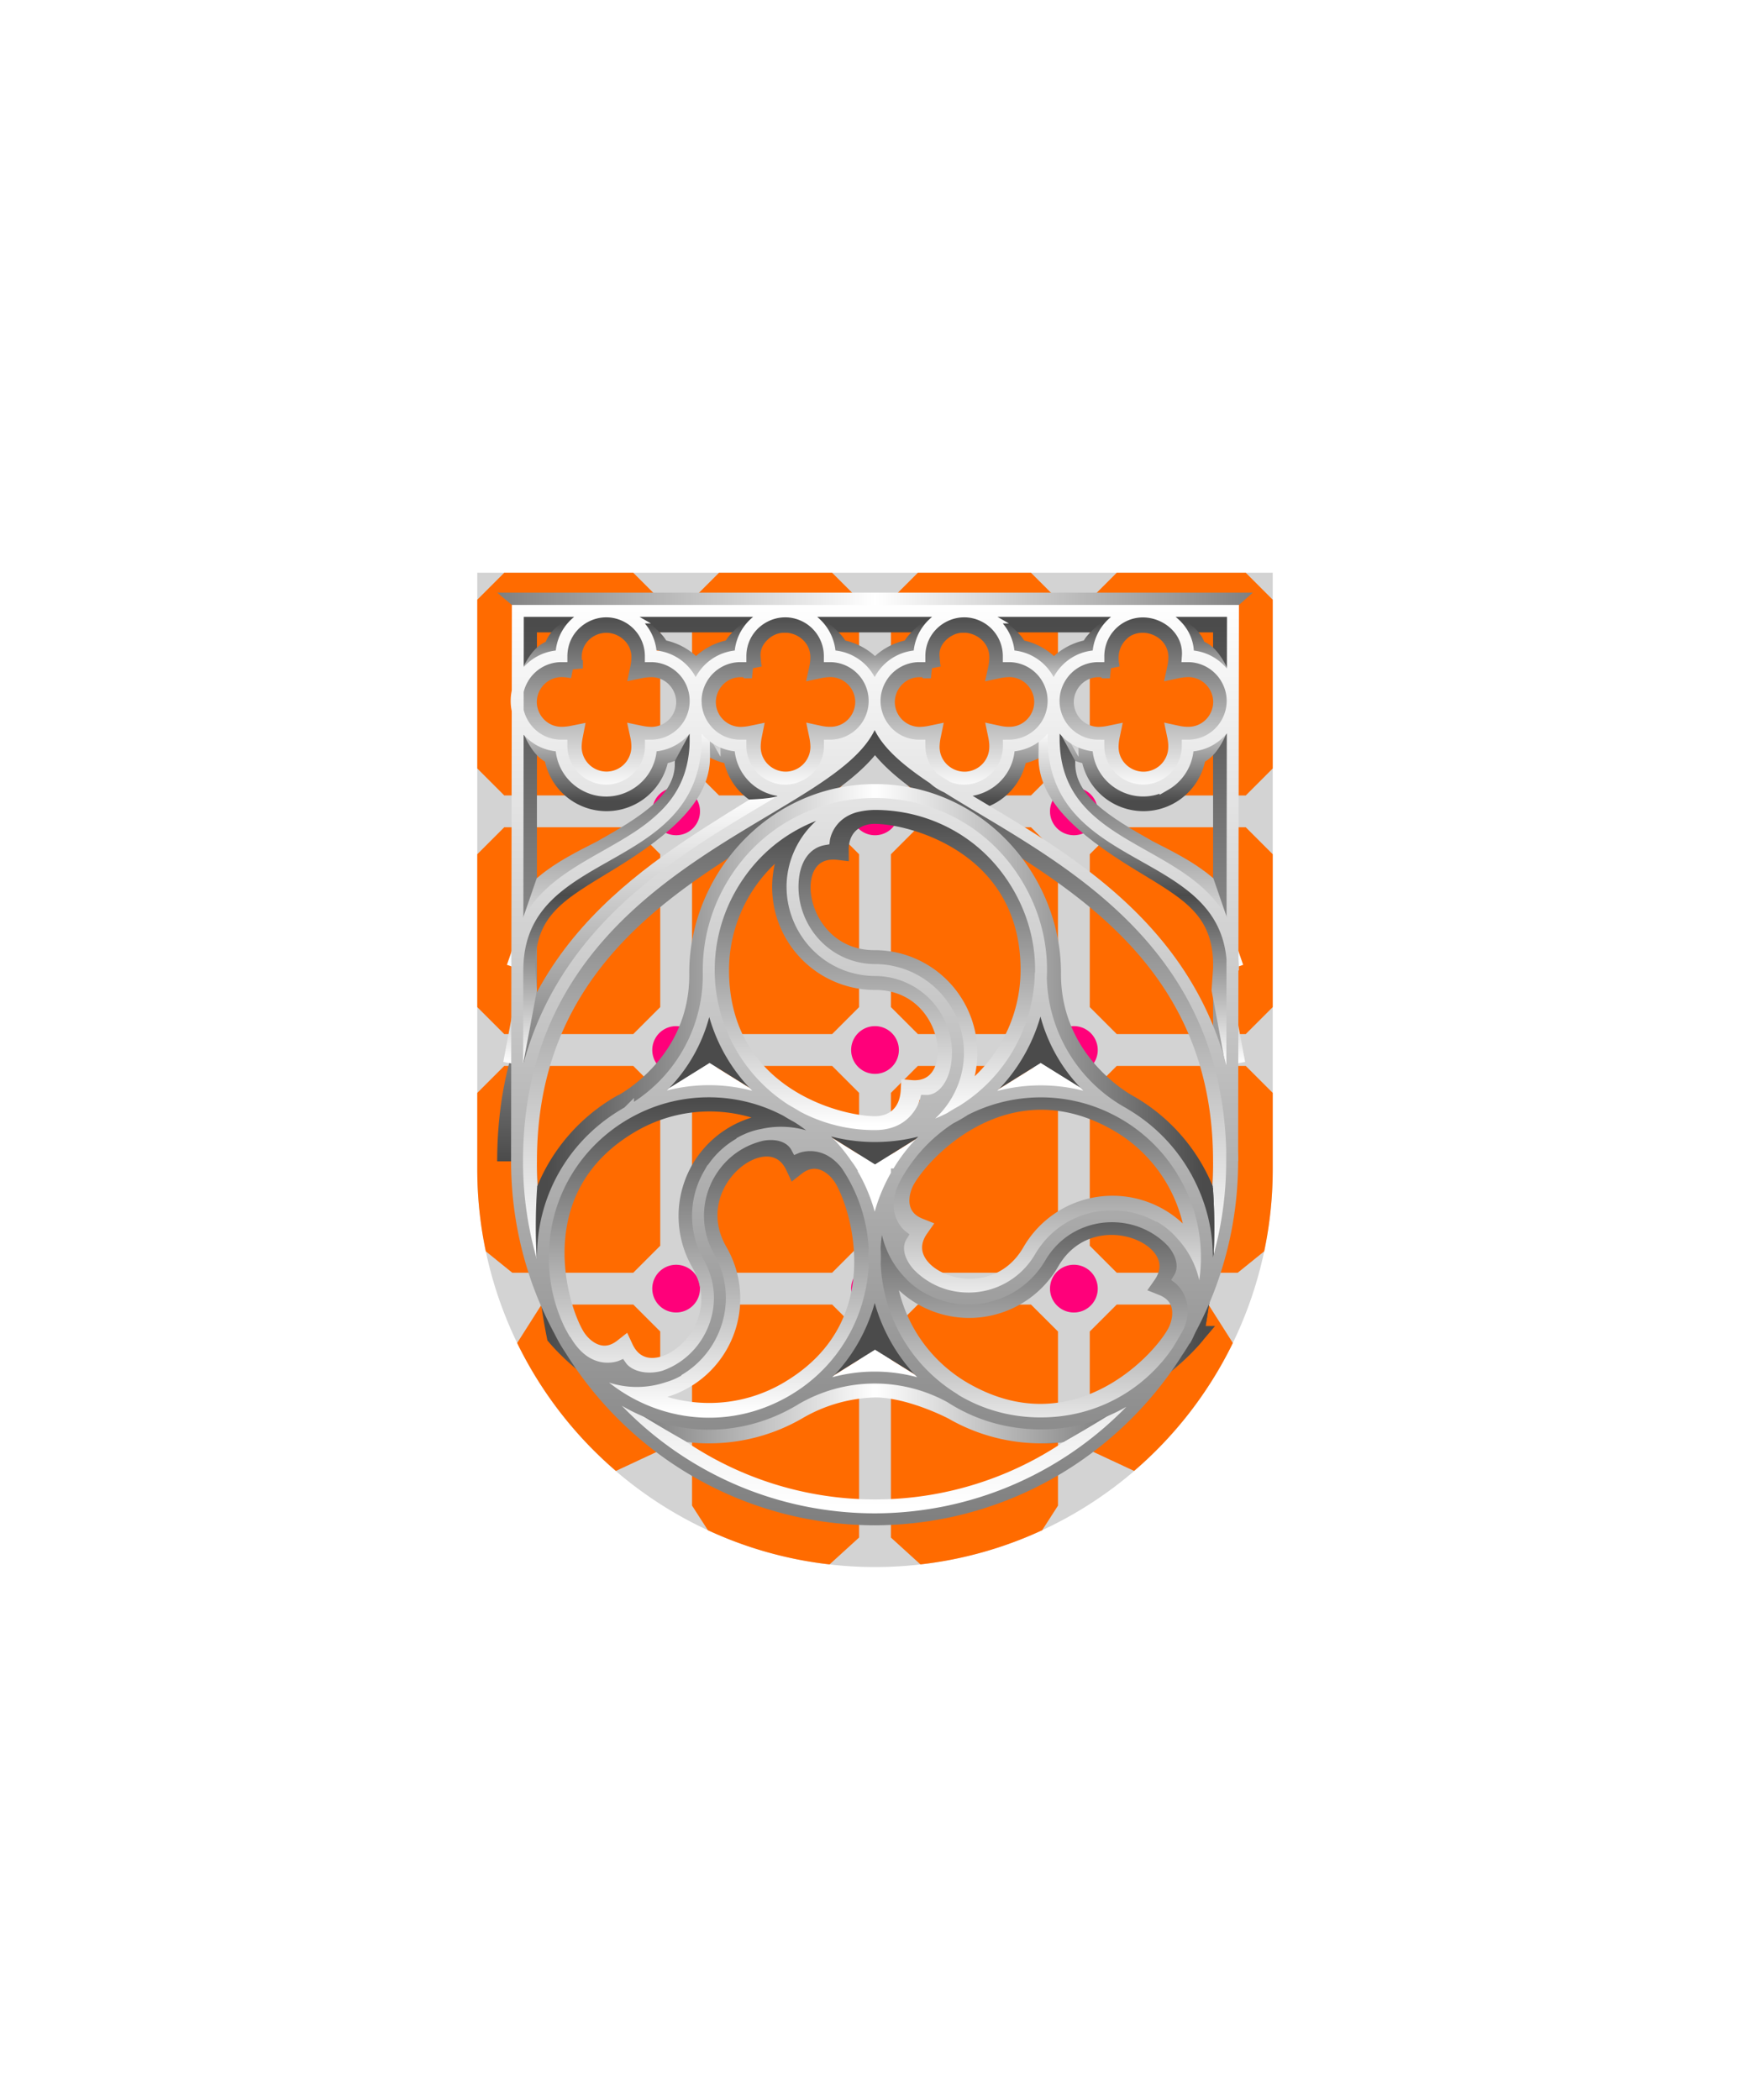 <svg xmlns="http://www.w3.org/2000/svg" xmlns:xlink="http://www.w3.org/1999/xlink" viewBox="0 0 220 264"><path d="M60 72v75a50 50 0 0 0 50 50 50 50 0 0 0 50-50V72Z" fill="#d3d3d3"/><path d="M112 156.608v-19.216l3.392-3.392h14.216l3.392 3.392v19.216L129.608 160h-14.216L112 156.608ZM90.391 160h14.217l3.392-3.392v-19.216L104.608 134H90.391L87 137.392v19.216L90.391 160Zm39.217-56h-14.216L112 107.392v19.216l3.392 3.392h14.216l3.392-3.392v-19.216L129.608 104Zm-25 0H90.391L87 107.392v19.216L90.391 130h14.217l3.392-3.392v-19.216L104.608 104Zm35.784-4h16.216L160 96.608V75.392L156.608 72h-16.216L137 75.392v21.216l3.392 3.392ZM137 137.392v19.216l3.392 3.392H155.6l3.327-2.69A50.022 50.022 0 0 0 160 147v-9.608L156.608 134h-16.216L137 137.392ZM79.608 104H63.392L60 107.392v19.216L63.392 130h16.216L83 126.608v-19.216L79.608 104Zm0 30H63.392L60 137.392V147c0 3.465.36 6.92 1.073 10.31L64.4 160h15.208L83 156.608v-19.216L79.608 134Zm50 30h-14.216L112 167.392v25.9l3.714 3.376a49.642 49.642 0 0 0 15.3-4.295l1.99-3.095v-21.886L129.608 164Zm-50 0H68.086l-3.073 4.836a50.165 50.165 0 0 0 12.414 16.082l5.573-2.6v-14.926L79.608 164ZM137 167.392v14.924l5.573 2.6a50.165 50.165 0 0 0 12.414-16.082L151.914 164h-11.522L137 167.392ZM83 96.608V75.392L79.608 72H63.392L60 75.392v21.216L63.392 100h16.216L83 96.608Zm54 10.784v19.216l3.392 3.392h16.216l3.392-3.392v-19.216L156.608 104h-16.216L137 107.392ZM104.608 72H90.391L87 75.392v21.216L90.391 100h14.217L108 96.608V75.392L104.608 72ZM108 193.289v-25.9L104.608 164H90.391L87 167.392v21.883l1.99 3.094a49.622 49.622 0 0 0 15.3 4.3l3.71-3.38Zm4-117.9v21.219l3.392 3.392h14.216L133 96.608V75.392L129.608 72h-14.216L112 75.389Z" fill="#ff6b00"/><path d="M88 102a3.004 3.004 0 0 1-1.852 2.772 2.998 2.998 0 0 1-3.27-.651 2.998 2.998 0 0 1 .455-4.615A3 3 0 0 1 88 102Zm22-3a3.003 3.003 0 0 0-2.772 1.852 2.997 2.997 0 0 0 .651 3.269A2.997 2.997 0 0 0 113 102a2.997 2.997 0 0 0-3-3Zm-25 30a2.998 2.998 0 0 0-2.772 1.852A2.999 2.999 0 1 0 85 129Zm25 0a3 3 0 1 0 .001 6.002A3 3 0 0 0 110 129Zm-25 30a2.998 2.998 0 0 0-2.772 1.852A2.999 2.999 0 1 0 85 159Zm47-57a3 3 0 1 0 6.002-.001A3 3 0 0 0 132 102Zm0 30a3 3 0 1 0 6.002-.001A3 3 0 0 0 132 132Zm0 30a3 3 0 1 0 6.002-.001A3 3 0 0 0 132 162Zm-22-3a3 3 0 1 0 .001 6.002A3 3 0 0 0 110 159Z" fill="#ff007a"/><defs><linearGradient id="h112-a" x1="0" x2="0" y1="1" y2="0"><stop offset="0" stop-color="#fff"/><stop offset="1" stop-color="#4b4b4b"/></linearGradient><linearGradient id="h112-c" x1="0" x2="0" xlink:href="#h112-a" y1="0" y2="1"/><linearGradient id="h112-e" x1="0" x2="1" y1="0" y2="0"><stop offset="0" stop-color="#4b4b4b"/><stop offset=".5" stop-color="#fff"/><stop offset="1" stop-color="#4b4b4b"/></linearGradient><linearGradient id="h112-f" x1="0" x2="1" y1="0" y2="0"><stop offset="0" stop-color="gray"/><stop offset=".5" stop-color="#fff"/><stop offset="1" stop-color="gray"/></linearGradient><linearGradient id="h112-g" x1="0" x2="0" y1="1" y2="0"><stop offset="0" stop-color="gray"/><stop offset="1" stop-color="#fff"/></linearGradient><linearGradient id="h112-d" x1="0" x2="0" y1="1" y2="0"><stop offset="0" stop-color="#fff"/><stop offset=".5" stop-color="#4b4b4b"/><stop offset="1" stop-color="#fff"/></linearGradient><filter id="h112-b"><feDropShadow dx="0" dy="1" stdDeviation="0"/></filter></defs><g filter="url(#h112-b)"><path d="M153.75 91.65V146a43.75 43.75 0 0 1-87.5 0V91.65m87.5-7.13v-6.27h-87.5v6.05" fill="none" stroke="url(#h112-a)" stroke-width="2.5"/><path d="M145.94 78.27c2.91.65 4.22 2.13 4.43 3.36 1.45.43 2.27 1.4 4.08 5.71m-88.9 0c1.81-4.3 2.63-5.28 4.08-5.7.21-1.24 1.52-2.72 4.43-3.37h5.35s3.25 2.13 3.46 3.36a7.1 7.1 0 0 1 4.63 2.67 7.1 7.1 0 0 1 4.63-2.67c.21-1.23 3.46-3.36 3.46-3.36h6.32s3.25 2.13 3.46 3.36a7.1 7.1 0 0 1 4.63 2.68 7.1 7.1 0 0 1 4.63-2.68c.21-1.23 3.46-3.36 3.46-3.36h6.32s3.25 2.13 3.46 3.36a7.1 7.1 0 0 1 4.63 2.68 7.1 7.1 0 0 1 4.63-2.68c.21-1.23 3.46-3.36 3.46-3.36h5.35c2.91.65 4.22 2.13 4.43 3.36 1.45.43 2.27 1.4 4.08 5.72m-66.95.77v-3.81m22.5 3.81v-3.81m22.5 3.81v-3.81" fill="none" stroke="url(#h112-a)" stroke-width="2.5"/><path d="M87.5 88.12v4.07m22.5-4.07v4.08m22.5 0v-4.08m21.25 1.44s-1.1 4.68-3.38 5.31a6.67 6.67 0 0 1-13.24 0 7.1 7.1 0 0 1-4.63-2.67 7.1 7.1 0 0 1-4.63 2.67 6.67 6.67 0 0 1-13.24 0A7.1 7.1 0 0 1 110 92.2a7.1 7.1 0 0 1-4.63 2.67 6.67 6.67 0 0 1-13.24 0 7.1 7.1 0 0 1-4.63-2.67 7.1 7.1 0 0 1-4.63 2.67 6.67 6.67 0 0 1-13.24 0c-2.28-.63-3.38-5.31-3.38-5.31" fill="none" stroke="url(#h112-c)" stroke-width="2.5"/><path d="M119.58 99.78c.88 1.8 4.43 1.88 5.8 1.96 13.4 8.31 30.87 18.67 30.87 44.26" fill="none" stroke="url(#h112-c)" stroke-width="2.5"/><path d="M63.75 146c0-25.59 17.48-35.95 30.87-44.26 1.37-.08 4.92-.16 5.8-1.96" fill="none" stroke="url(#h112-c)" stroke-width="2.5"/><path d="M67.94 158.07A36.4 36.4 0 0 1 66.25 146c0-35.33 36.32-41.25 43.75-53.19 7.43 11.94 43.75 17.86 43.75 53.19a36.4 36.4 0 0 1-1.7 12.07" fill="none" stroke="url(#h112-a)" stroke-width="2.5"/><path d="m88.42 91.65-2.33 4.33c0 4.84-4.89 7.76-10.4 10.88-2.5 1.28-5 2.5-7.15 4.29l-3.63 10.55m66.68-30.05 2.33 4.33c0 4.84 4.89 7.77 10.4 10.88 2.5 1.28 5 2.5 7.15 4.29l3.63 10.55" fill="none" stroke="url(#h112-a)" stroke-width="2.5"/><path d="m155.3 133.73-1.73-9.3.2-2.93c0-7.36-4.39-9.55-10.51-13.29-7.51-4.59-11.46-8.5-11.46-13.02l.05-3.78M64.5 133.73l1.74-9.3-.2-2.93c0-7.36 4.39-9.55 10.5-13.29 7.52-4.59 11.47-8.5 11.47-13.02l-.05-3.78" fill="none" stroke="url(#h112-d)" stroke-width="2.5"/><path d="M76.25 98.25a4.38 4.38 0 0 1-4.38-4.38c.01-.47.07-.94.16-1.4-.461.093-.93.143-1.4.15-3.364.014-5.482-3.619-3.812-6.539l.012-.021a4.382 4.382 0 0 1 3.8-2.19c.47.01.94.07 1.4.16a7.659 7.659 0 0 1-.15-1.4c-.001-3.367 3.64-5.402 6.56-3.726 1.357.784 2.192 2.159 2.19 3.726a7.66 7.66 0 0 1-.16 1.4c.461-.093.93-.143 1.4-.15 3.367-.001 5.476 3.64 3.8 6.56a4.382 4.382 0 0 1-3.8 2.19 7.66 7.66 0 0 1-1.4-.16c.1.46.15.93.15 1.4a4.38 4.38 0 0 1-4.37 4.38Zm26.88-4.38a7.66 7.66 0 0 0-.16-1.4c.46.1.93.15 1.4.15 3.364.014 5.482-3.619 3.812-6.539l-.012-.021a4.382 4.382 0 0 0-3.8-2.19 7.66 7.66 0 0 0-1.4.16c.1-.46.15-.93.15-1.4.014-3.364-3.717-5.359-6.539-3.812-.007.004-2.409 1.24-2.211 3.812.036.469.07.94.16 1.4a7.659 7.659 0 0 0-1.4-.15c-3.367-.001-5.476 3.64-3.8 6.56a4.382 4.382 0 0 0 3.8 2.19 7.66 7.66 0 0 0 1.4-.16c-.093.461-.143.93-.15 1.4-.001 3.367 3.64 5.476 6.56 3.8a4.382 4.382 0 0 0 2.19-3.8Zm22.5 0a7.66 7.66 0 0 0-.16-1.4c.46.1.93.15 1.4.15 3.364.014 5.482-3.619 3.812-6.539l-.012-.021a4.382 4.382 0 0 0-3.8-2.19 7.66 7.66 0 0 0-1.4.16c.1-.46.15-.93.15-1.4.014-3.364-3.791-5.359-6.539-3.812-.007.004-2.434 1.19-2.211 3.812.04.468.07.94.16 1.4a7.659 7.659 0 0 0-1.4-.15c-3.367-.001-5.476 3.64-3.8 6.56a4.382 4.382 0 0 0 3.8 2.19 7.66 7.66 0 0 0 1.4-.16 7.66 7.66 0 0 0-.16 1.4c-.005 3.372 3.641 5.485 6.564 3.803l.006-.003a4.382 4.382 0 0 0 2.18-3.8h.01Zm22.5 0a7.66 7.66 0 0 0-.16-1.4c.46.1.93.15 1.4.15 3.364.014 5.482-3.619 3.812-6.539l-.012-.021a4.382 4.382 0 0 0-3.8-2.19 7.66 7.66 0 0 0-1.4.16c.1-.46.15-.93.16-1.4.019-3.364-3.734-5.315-6.534-3.821-.012.007-2.154 1.101-2.226 3.821-.012.47.07.94.16 1.4a7.659 7.659 0 0 0-1.4-.15c-3.367-.001-5.476 3.64-3.8 6.56a4.382 4.382 0 0 0 3.8 2.19 7.66 7.66 0 0 0 1.4-.16 7.66 7.66 0 0 0-.16 1.4c-.005 3.372 3.641 5.485 6.564 3.803l.006-.003a4.382 4.382 0 0 0 2.18-3.8h.01Z" fill="none" stroke="url(#h112-a)" stroke-width="2.5"/><path d="M151.23 149.42a69.44 69.44 0 0 1-1.18 18.52c-3.28 3.88-9.23 7.87-16.77 12.13a18.82 18.82 0 0 1-2.42.13" fill="none" stroke="url(#h112-e)" stroke-width="2.5"/><path d="M151.23 149.42a22.01 22.01 0 0 0-9.3-10.5s-9.9-5.1-9.8-16.64c0-11.58-9.34-22.46-22.11-22.46S87.9 110.71 87.9 122.28c.17 11.62-9.8 16.63-9.8 16.63h-.04a22.01 22.01 0 0 0-9.29 10.51 69.72 69.72 0 0 0 1.21 18.53c3.29 3.87 9.24 7.86 16.78 12.12a18.8 18.8 0 0 0 2.42.13 22.11 22.11 0 0 0 11.04-2.97 20.33 20.33 0 0 1 9.8-2.8c4.5 0 9.8 2.8 9.8 2.8a22.11 22.11 0 0 0 11.04 2.97 18.8 18.8 0 0 0 2.41-.13c7.55-4.26 13.5-8.25 16.78-12.12a69.44 69.44 0 0 0 1.18-18.53Z" fill="none" stroke="url(#h112-e)" stroke-width="2.5"/><path d="M110 161.68s-2.95 8.28-7.26 12.53l7.26-4.52 7.27 4.52c-5-4.17-7.27-12.53-7.27-12.53Z" fill="#4b4b4b"/><path d="m110 169.69-7.26 4.52a26.28 26.28 0 0 1 14.53 0Z" fill="#fff"/><path d="M89.2 125.63s2.96 8.28 7.27 12.53l-7.26-4.52-7.27 4.52c5-4.17 7.27-12.53 7.27-12.53Z" fill="#4b4b4b"/><path d="m89.2 133.64 7.27 4.52a27.91 27.91 0 0 0-14.53 0Z" fill="#fff"/><path d="M130.83 125.63s-2.96 8.28-7.27 12.53l7.27-4.52 7.27 4.52c-5-4.17-7.27-12.53-7.27-12.53Z" fill="#4b4b4b"/><path d="m130.83 133.64-7.27 4.52a25.17 25.17 0 0 1 14.54 0Z" fill="#fff"/><path d="M110 154.38s2.96-8.28 7.27-12.52l-7.27 4.52-7.26-4.52c5 4.16 7.26 12.52 7.26 12.52Z" fill="#fff"/><path d="m110 146.38 7.27-4.52a26.28 26.28 0 0 1-14.53 0Z" fill="#4b4b4b"/><path d="M118.73 140.06a11.68 11.68 0 0 0-6.55-19.15 11.7 11.7 0 0 0-2.26-.21c-10.31 0-12.34-14.78-4.47-13.84-.02-3.23 2.4-4.54 4.47-4.54 4.9 0 19.63 3.93 19.63 19.63a19.66 19.66 0 0 1-13.1 18.5" fill="none" stroke="url(#h112-a)" stroke-width="2.5"/><path d="M101.21 103.83a11.68 11.68 0 0 0 8.8 19.37c10.33 0 11.99 14.5 4.48 13.83-.16 3.32-2.4 4.54-4.47 4.54-4.9 0-19.62-3.92-19.62-19.62a19.66 19.66 0 0 1 13.09-18.51" fill="none" stroke="url(#h112-a)" stroke-width="2.5"/><path d="M77.88 174.7a11.68 11.68 0 0 0 12.36-17.31c-5.16-8.94 6.57-17.62 9.75-10.8 2.63-2.07 5.12-.2 6.16 1.6 2.45 4.25 6.41 18.96-7.18 26.81a19.66 19.66 0 0 1-22.57-2.08" fill="none" stroke="url(#h112-a)" stroke-width="2.5"/><path d="M110.78 156.53a11.68 11.68 0 0 0 21.17 2.06c5.16-8.94 18.54-3.12 14.22 3.04 3.12 1.24 2.73 4.34 1.7 6.14-2.46 4.25-13.22 15.03-26.81 7.18a19.66 19.66 0 0 1-9.48-20.59" fill="none" stroke="url(#h112-a)" stroke-width="2.5"/><path d="M100.49 141.41a11.68 11.68 0 0 0-12.37 17.3c5.16 8.94-6.56 17.63-9.74 10.8-2.63 2.07-5.13.2-6.17-1.6-2.45-4.25-6.41-18.96 7.19-26.81a19.66 19.66 0 0 1 22.57 2.08" fill="none" stroke="url(#h112-a)" stroke-width="2.5"/><path d="M150.91 159.47a11.68 11.68 0 0 0-21.17-2.05c-5.16 8.93-18.55 3.12-14.22-3.05-3.11-1.24-2.73-4.34-1.7-6.14 2.46-4.24 13.22-15.03 26.81-7.18a19.66 19.66 0 0 1 9.48 20.6" fill="none" stroke="url(#h112-a)" stroke-width="2.5"/><path d="M110 192.25A46.3 46.3 0 0 1 63.75 146V75.75h92.5V146A46.3 46.3 0 0 1 110 192.25Z" fill="none" stroke="url(#h112-c)" stroke-width="2.5"/><path d="m65.1 76.683 89.9.034 2.5-2.217h-95l2.6 2.183Z" fill="url(#h112-f)"/><path d="M149.33 82.49c.298-4.169-4.66-7.036-8.414-4.885a5.619 5.619 0 0 0-2.836 4.885c-4.328.007-7.03 4.69-4.87 8.44a5.63 5.63 0 0 0 4.87 2.81c-.001 4.332 4.686 7.042 8.44 4.88a5.63 5.63 0 0 0 2.8-4.88c4.326.01 7.041-4.667 4.886-8.419l-.006-.011a5.62 5.62 0 0 0-4.87-2.82Zm-39.38 5.63a5.62 5.62 0 0 1-5.62 5.62c.014 4.326-4.66 7.046-8.414 4.895a5.62 5.62 0 0 1-2.836-4.895c-4.326.002-7.033-4.68-4.871-8.427l.001-.003a5.62 5.62 0 0 1 4.87-2.82c.007-4.328 4.69-7.03 8.44-4.87a5.63 5.63 0 0 1 2.8 4.87 5.619 5.619 0 0 1 5.63 5.63Zm-22.5 0a5.62 5.62 0 0 1-5.62 5.62c.014 4.326-4.66 7.046-8.414 4.895a5.62 5.62 0 0 1-2.836-4.895c-4.326.002-7.033-4.68-4.871-8.427l.001-.003a5.62 5.62 0 0 1 4.87-2.82c.007-4.328 4.69-7.03 8.44-4.87a5.63 5.63 0 0 1 2.8 4.87 5.619 5.619 0 0 1 5.63 5.63Zm45 0a5.62 5.62 0 0 1-5.62 5.62c.014 4.326-4.66 7.046-8.414 4.895a5.62 5.62 0 0 1-2.836-4.895c-4.326.002-7.033-4.68-4.871-8.427l.001-.003a5.62 5.62 0 0 1 4.87-2.82c.007-4.328 4.69-7.03 8.44-4.87a5.63 5.63 0 0 1 2.8 4.87 5.619 5.619 0 0 1 5.63 5.63Zm-32.6 87.85a20.73 20.73 0 0 0 9.42-12.5c.4-1.52.65-3.08.7-4.66a20.889 20.889 0 0 0 10.08 17.14 19.74 19.74 0 0 0-20.2.02Zm-20.9-36.13a19.73 19.73 0 0 0 10.15-17.58v-.01a20.88 20.88 0 0 0 9.94 17.47 20.798 20.798 0 0 0-20.1.13l.01-.01Zm62.03 0a20.802 20.802 0 0 0-20.08-.12 20.88 20.88 0 0 0 9.94-17.45 20.04 20.04 0 0 0 10.14 17.56v.01Zm-41.43 36.31c-13.91 8.03-31.3-2-31.3-18.08s17.39-26.1 31.3-18.07a20.874 20.874 0 0 1 7.64 7.64c5.764 9.982 2.343 22.747-7.64 28.51Zm13.2-28.51c-8.03 13.91 2.01 31.3 18.08 31.3s26.1-17.39 18.07-31.3a20.874 20.874 0 0 0-7.64-7.64c-9.98-5.757-22.738-2.337-28.5 7.64h-.01Zm-2.78-4.82c16.07 0 26.11-17.4 18.08-31.31-8.03-13.92-28.12-13.92-36.15 0a20.879 20.879 0 0 0-2.8 10.44c0 11.526 9.344 20.87 20.87 20.87ZM155 122c0-16.27-22.54-12.5-22.54-29.19v-4.56m-45 0v4.56c0 16.69-22.42 12.92-22.42 29.19m44.92 69c-24.83-.039-44.943-20.17-44.96-45l.1-69.2H155l-.1 69.2c-.017 24.826-20.124 44.956-44.95 45h.01Zm10.46-58.62c0 3.57-1.8 6.09-4.04 6.02 0 0-1.1 4.42-6.4 4.42 8.03 0 13.06-8.7 9.04-15.66a10.439 10.439 0 0 0-9.04-5.21c-8.035-.083-12.967-8.832-8.88-15.75a10.44 10.44 0 0 1 8.88-5.13m-2.78 46.5c-4.057-6.935-14.1-6.879-18.08.1a10.438 10.438 0 0 0 0 10.34c3.969 6.981-1.1 15.642-9.13 15.6a10.432 10.432 0 0 1-8.95-5.16m41.72-20.81c-4.003 6.936 1.004 15.604 9.012 15.603a10.404 10.404 0 0 0 9.008-5.203c4.111-6.941 14.193-6.83 18.15.2a10.478 10.478 0 0 1 0 10.3m-49.3-57.03c0-3.56 1.7-5.62 3.96-6.01 0 0 .54-4.43 6.4-4.43m-17.05 42.68c3.09-1.78 6.17-1.49 7.23.5 0 0 4.1-1.74 7.03 3.32m-21.9 24.7c-3.08 1.78-6.17 1.02-7.23-.5 0 0-4.1 1.74-7.02-3.32m45.48-6.59c-3.09-1.78-4.38-4.6-3.19-6.5 0 0-3.5-2.66-.58-7.72m32.28 6.58c3.09 1.79 4.38 4.6 3.19 6.51 0 0 3.62 2.75.7 7.81m-44.4-73.12 1.7-1.43m9.17 1.43-1.7-1.43m-3.74-5.3c0 13.34 44.96 17.02 44.96 57.31M65 146c0-40.3 44.85-43.68 44.95-57.31" fill="none" stroke="url(#h112-g)" stroke-width="1.5"/></g></svg>